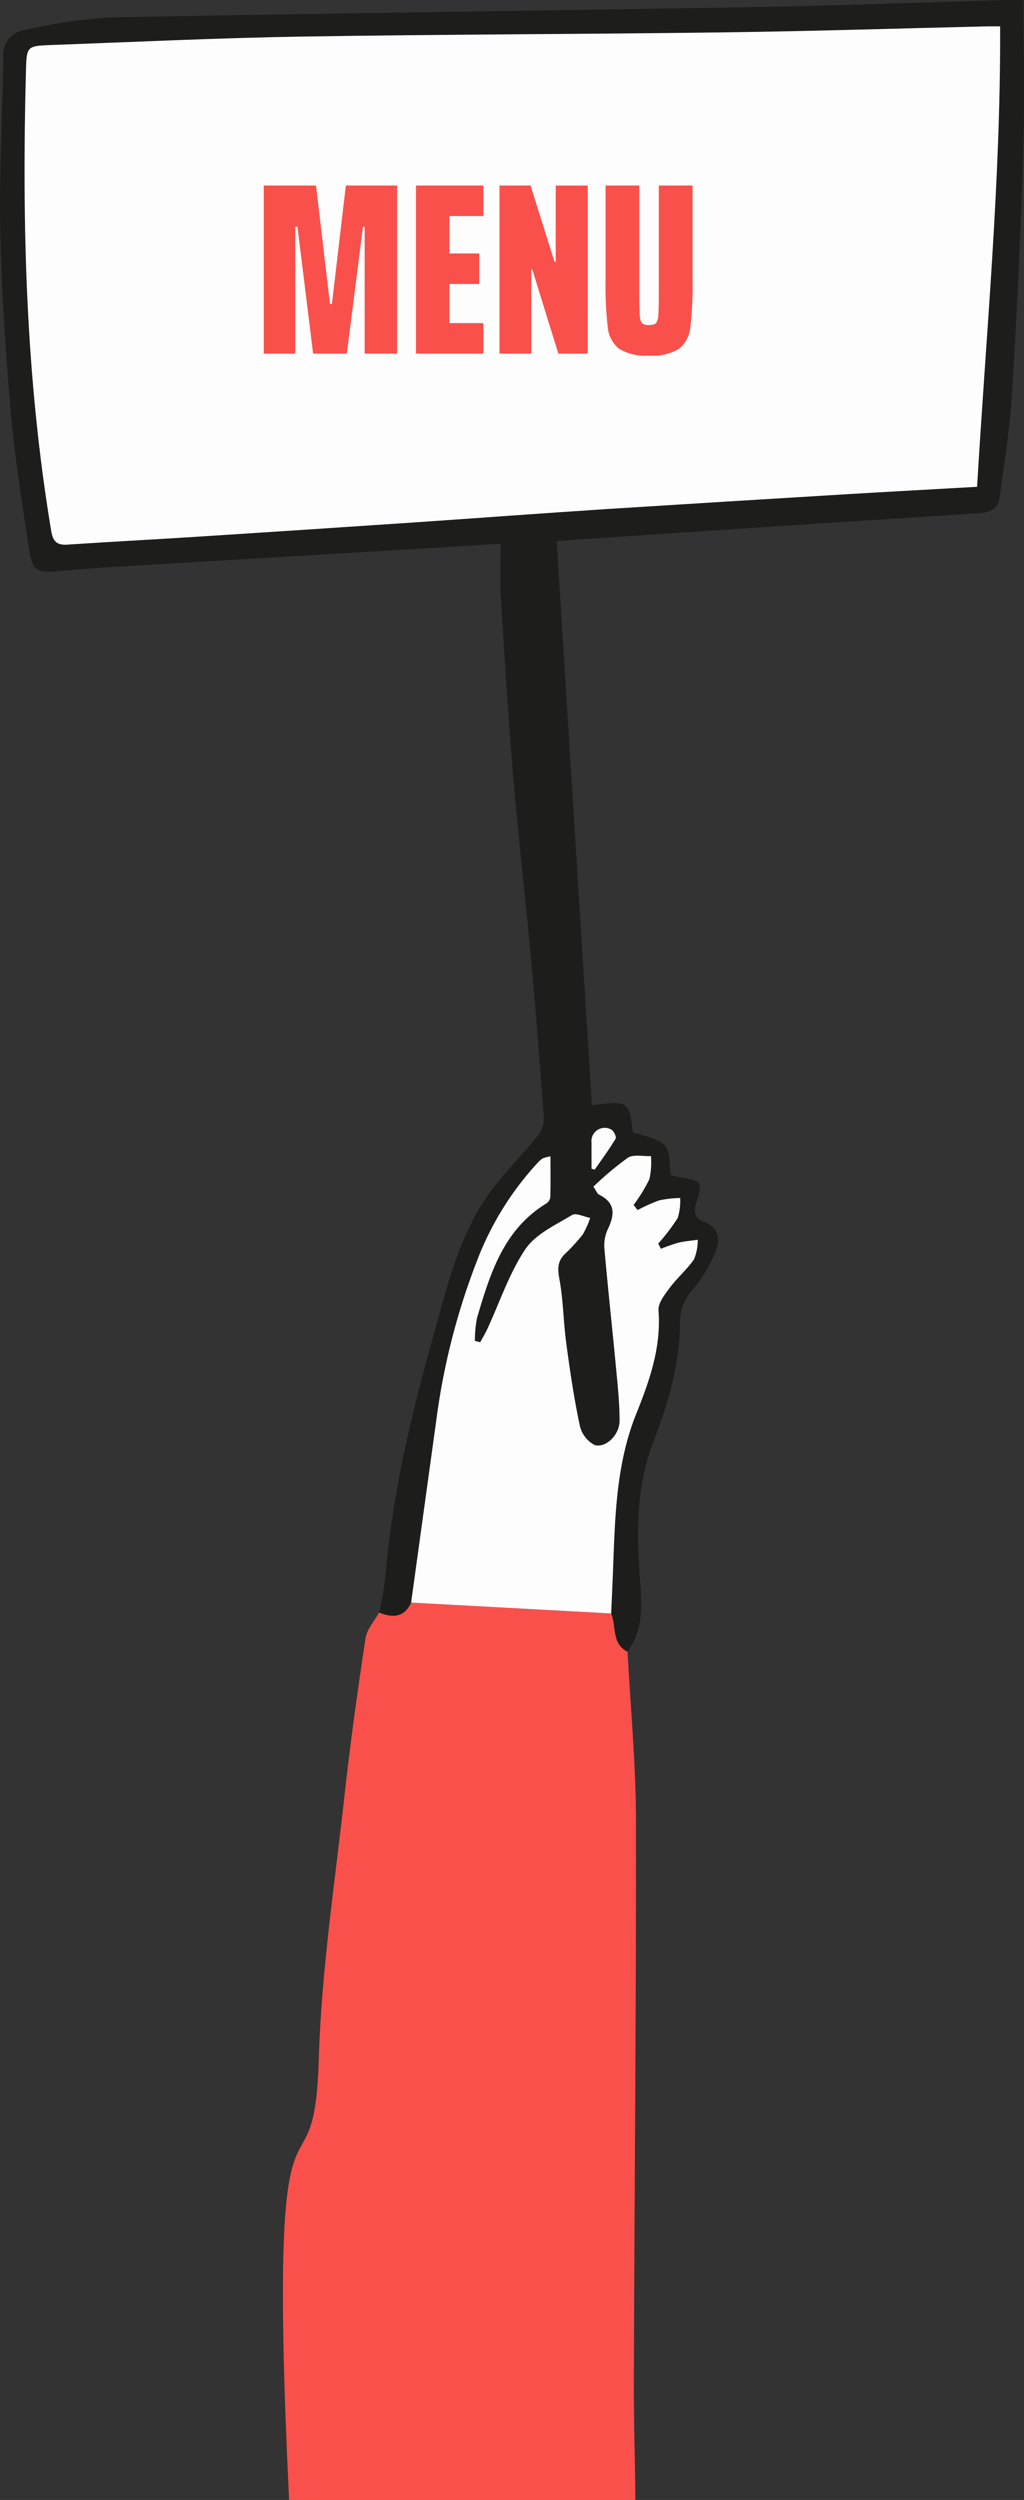 <svg xmlns="http://www.w3.org/2000/svg" width="121.547" height="296.717" viewBox="0 0 121.547 296.717">
  <rect x="0" y="0" width="121.547" height="296.717" fill="#333333" stroke="none"/>
  <g id="Сгруппировать_1010" data-name="Сгруппировать 1010" transform="translate(-7.205 -323.558)">
    <path id="Контур_4817" data-name="Контур 4817" d="M80.659,231c.351,6.627.987,13.253,1,19.879.036,21.855-.177,43.71-.245,65.565-.022,7.257.111,7.984.173,15.241h-41.1c-2.717-56.359,2.951-32.743,3.527-52.36.309-10.518,1.927-21,3.079-31.491.677-6.156,1.539-12.295,2.467-18.419.163-1.079,1.058-2.047,1.614-3.066,1.873.765,3.055.4,3.8-1.167l23.746,1.292c.648,1.508.017,3.564,1.94,4.525" transform="translate(1.032 288.59)" fill="#fa504b"/>
    <path id="Контур_4818" data-name="Контур 4818" d="M74.486,196.03c-1.923-.961-1.292-3.017-1.938-4.526.084-1.973.177-3.945.248-5.916.218-6.009.431-12.05,2.7-17.709,1.6-3.995,3-7.929,2.668-12.345-.066-.867.746-1.891,1.348-2.7.883-1.183,2.051-2.162,2.876-3.378a6.085,6.085,0,0,0,.437-2.307c-.775.114-1.564.172-2.322.356a20.276,20.276,0,0,0-2.05.718l-.319-.623a23.431,23.431,0,0,0,2.307-3.031,6.65,6.65,0,0,0,.294-2.379,13.623,13.623,0,0,0-2.472.28,19.385,19.385,0,0,0-2.581,1.156l-.476-.612a18.78,18.78,0,0,0,1.874-3.051,9.106,9.106,0,0,0,.188-2.745c-.93.046-2.066-.232-2.747.2a37.376,37.376,0,0,0-4.079,3.428c.32.465.437.83.676.949,2.013,1.009,1.836,2.445,1,4.171a4.583,4.583,0,0,0-.367,2.305c.416,4.692.93,9.376,1.373,14.066.2,2.095.424,4.2.423,6.3,0,1.628-1.579,3.249-2.957,2.878a3.481,3.481,0,0,1-1.782-2.379c-.677-3.2-1.154-6.455-1.59-9.7-.335-2.5-.349-5.054-.8-7.531-.219-1.211-.29-2.143.6-3.039a21.435,21.435,0,0,0,2.136-2.318,9.971,9.971,0,0,0,.9-1.991c-.73-.137-1.679-.634-2.151-.347-1.967,1.2-4.333,2.266-5.541,4.063-1.925,2.862-3.038,6.268-4.506,9.438-.253.547-.568,1.066-.855,1.6l-.634-.16a13.894,13.894,0,0,1,.259-2.755c1.553-5.223,3.127-10.453,8.213-13.549a1.075,1.075,0,0,0,.478-.734c.044-1.577.022-3.157.022-4.865a4.786,4.786,0,0,0-.933.247,2.947,2.947,0,0,0-.558.484,36.035,36.035,0,0,0-7.265,11.753,81.3,81.3,0,0,0-4.817,18.993q-1.5,10.743-2.968,21.49c-.743,1.569-1.927,1.932-3.8,1.167a40.879,40.879,0,0,0,.737-4.077c.793-9.768,3.029-19.232,5.671-28.643,1.569-5.586,2.874-11.267,6.076-16.166,1.8-2.756,4.247-5.088,6.324-7.673a3.3,3.3,0,0,0,.75-2.062q-.673-9.468-1.522-18.922c-.656-7.164-1.492-14.311-2.1-21.479S59.893,78,59.444,70.811c-.127-2.026-.019-4.066-.019-6.282-3.01.189-5.9.378-8.788.55Q31.949,66.189,13.261,67.3c-2.107.126-4.211.3-6.313.492-2.556.228-3.1-.03-3.492-2.6C2.63,59.808,1.761,54.417,1.29,49,.661,41.764.177,34.5.029,27.249-.111,20.37.3,13.481.391,6.594A2.926,2.926,0,0,1,3.048,3.542,61.187,61.187,0,0,1,13.114,2.066C38.27,1.58,63.431,1.291,88.588.856,98.835.68,109.077.295,119.321.008c.612-.017,1.223,0,2.166,0,0,6.232.158,12.313-.036,18.381q-.457,14.242-1.332,28.468c-.246,4.062-.927,8.1-1.453,12.144-.184,1.418-1.149,1.83-2.5,1.917q-22.025,1.4-44.047,2.882c-2.09.138-4.179.286-6.041.414,1.4,22.457,2.79,44.713,4.18,66.977,4.318-.587,4.426-.513,4.869,3.217,4.292,1.219,4.292,1.219,4.438,5.021a8.943,8.943,0,0,0,1,.272c2.833.446,2.874.51,2.048,3.183-.29.939-.128,1.736.892,2.1,1.871.675,1.992,2.2,1.416,3.625a16.861,16.861,0,0,1-2.634,4.37,5.7,5.7,0,0,0-1.563,3.811c-.007,5.02-1.406,9.752-3.19,14.382-2.137,5.546-1.954,11.292-1.516,17.052.21,2.766.187,5.437-1.527,7.8m44.225-192.9c-.731,0-1.159-.008-1.587,0-10.309.242-20.617.571-30.927.708-16.836.224-33.674.235-50.51.506-9.872.159-19.741.634-29.61,1-2.914.107-2.919.154-3,3.127-.484,18.265-.012,36.475,3,54.551.206,1.236.66,1.7,1.913,1.62,5.018-.336,10.039-.594,15.058-.917q12.916-.829,25.83-1.7c7.678-.52,15.354-1.1,23.034-1.6q14.216-.925,28.438-1.76c5.188-.313,10.379-.593,15.624-.89,1.069-18.16,2.815-36.254,2.734-54.644M70.216,138.717l.372.11c.844-1.219,1.729-2.413,2.489-3.683.12-.2-.233-.96-.527-1.085a1.579,1.579,0,0,0-2.331,1.6c-.014,1.019,0,2.038,0,3.057" transform="translate(7.205 323.559)" fill="#1d1d1b"/>
    <path id="Контур_4819" data-name="Контур 4819" d="M57.771,215.432q1.482-10.746,2.968-21.49a81.3,81.3,0,0,1,4.817-18.993,36.047,36.047,0,0,1,7.265-11.754,3.008,3.008,0,0,1,.558-.484,4.885,4.885,0,0,1,.933-.247c0,1.708.022,3.287-.022,4.865a1.073,1.073,0,0,1-.478.733c-5.086,3.1-6.66,8.327-8.213,13.549a13.9,13.9,0,0,0-.259,2.755l.634.161c.286-.531.6-1.05.855-1.6,1.468-3.17,2.581-6.577,4.5-9.439,1.209-1.8,3.575-2.864,5.542-4.063.471-.287,1.421.211,2.151.348a9.969,9.969,0,0,1-.9,1.991,21.524,21.524,0,0,1-2.136,2.318c-.894.9-.823,1.828-.6,3.038.448,2.478.461,5.03.8,7.532.436,3.25.912,6.5,1.59,9.7a3.485,3.485,0,0,0,1.782,2.379c1.379.371,2.956-1.25,2.957-2.878,0-2.1-.225-4.2-.423-6.3-.443-4.69-.957-9.374-1.373-14.066a4.587,4.587,0,0,1,.367-2.306c.838-1.725,1.015-3.162-1-4.17-.239-.12-.356-.484-.676-.949a37.191,37.191,0,0,1,4.079-3.428c.681-.435,1.817-.157,2.747-.2a9.1,9.1,0,0,1-.188,2.744,18.751,18.751,0,0,1-1.874,3.052l.476.611a19.6,19.6,0,0,1,2.581-1.156,13.693,13.693,0,0,1,2.471-.28,6.624,6.624,0,0,1-.293,2.378,23.435,23.435,0,0,1-2.307,3.032l.319.623a20.5,20.5,0,0,1,2.05-.719c.759-.183,1.547-.242,2.322-.356a6.085,6.085,0,0,1-.437,2.307c-.825,1.216-1.994,2.194-2.876,3.378-.6.807-1.414,1.831-1.348,2.7.337,4.415-1.068,8.35-2.668,12.345-2.266,5.66-2.478,11.7-2.7,17.709-.072,1.972-.164,3.944-.248,5.917l-23.748-1.292" transform="translate(-1.766 298.34)" fill="#fdfdfd"/>
    <path id="Контур_4820" data-name="Контур 4820" d="M119.247,3.709c.08,18.389-1.665,36.484-2.734,54.643-5.245.3-10.435.577-15.623.89Q86.669,60.1,72.45,61c-7.68.5-15.355,1.077-23.034,1.6q-12.913.874-25.829,1.7c-5.018.322-10.041.579-15.059.916-1.253.084-1.706-.384-1.912-1.619C3.6,45.523,3.131,27.311,3.615,9.046c.079-2.973.084-3.019,3-3.126,9.87-.362,19.738-.836,29.611-1,16.835-.271,33.674-.282,50.51-.506,10.311-.137,20.619-.467,30.927-.708.427-.01.857,0,1.586,0" transform="translate(6.669 322.983)" fill="#fdfdfd"/>
    <path id="Контур_4821" data-name="Контур 4821" d="M83.123,163.328c0-1.019-.011-2.038,0-3.057a1.579,1.579,0,0,1,2.331-1.6c.294.124.647.884.527,1.085-.76,1.27-1.646,2.464-2.489,3.683l-.372-.11" transform="translate(-5.702 298.947)" fill="#fdfdfd"/>
    <path id="Контур_7113" data-name="Контур 7113" d="M13.108,0V-15.051h-.2L10.991,0h-4L5.133-15.051H4.872V0H1.131V-19.952H7.337L8.99-5.887h.232l1.653-14.065h6.09V0ZM19.2,0V-19.952h8v3.625H23.171v4.437h3.538v3.625H23.171v4.64H27.2V0ZM36.1,0,33-10.005h-.116V0h-3.77V-19.952H32.8L35.641-10.9h.145v-9.048h3.8V0ZM52.026-19.952V-8.816a43.088,43.088,0,0,1-.261,5.7A3.717,3.717,0,0,1,50.431-.58a6.026,6.026,0,0,1-3.567.812A6.026,6.026,0,0,1,43.3-.58a3.717,3.717,0,0,1-1.334-2.538,43.088,43.088,0,0,1-.261-5.7V-19.952h4V-7.4q0,2.088.058,2.828a1.619,1.619,0,0,0,.275.957,1.178,1.178,0,0,0,.826.217,1.178,1.178,0,0,0,.826-.217,1.619,1.619,0,0,0,.276-.957q.058-.739.058-2.828V-19.952Z" transform="translate(37.381 365.529)" fill="#fa504b"/>
    <rect id="Прямоугольник_314" data-name="Прямоугольник 314" width="44.803" height="30.473" transform="translate(45.577 342.729)" fill="none"/>
  </g>
</svg>
